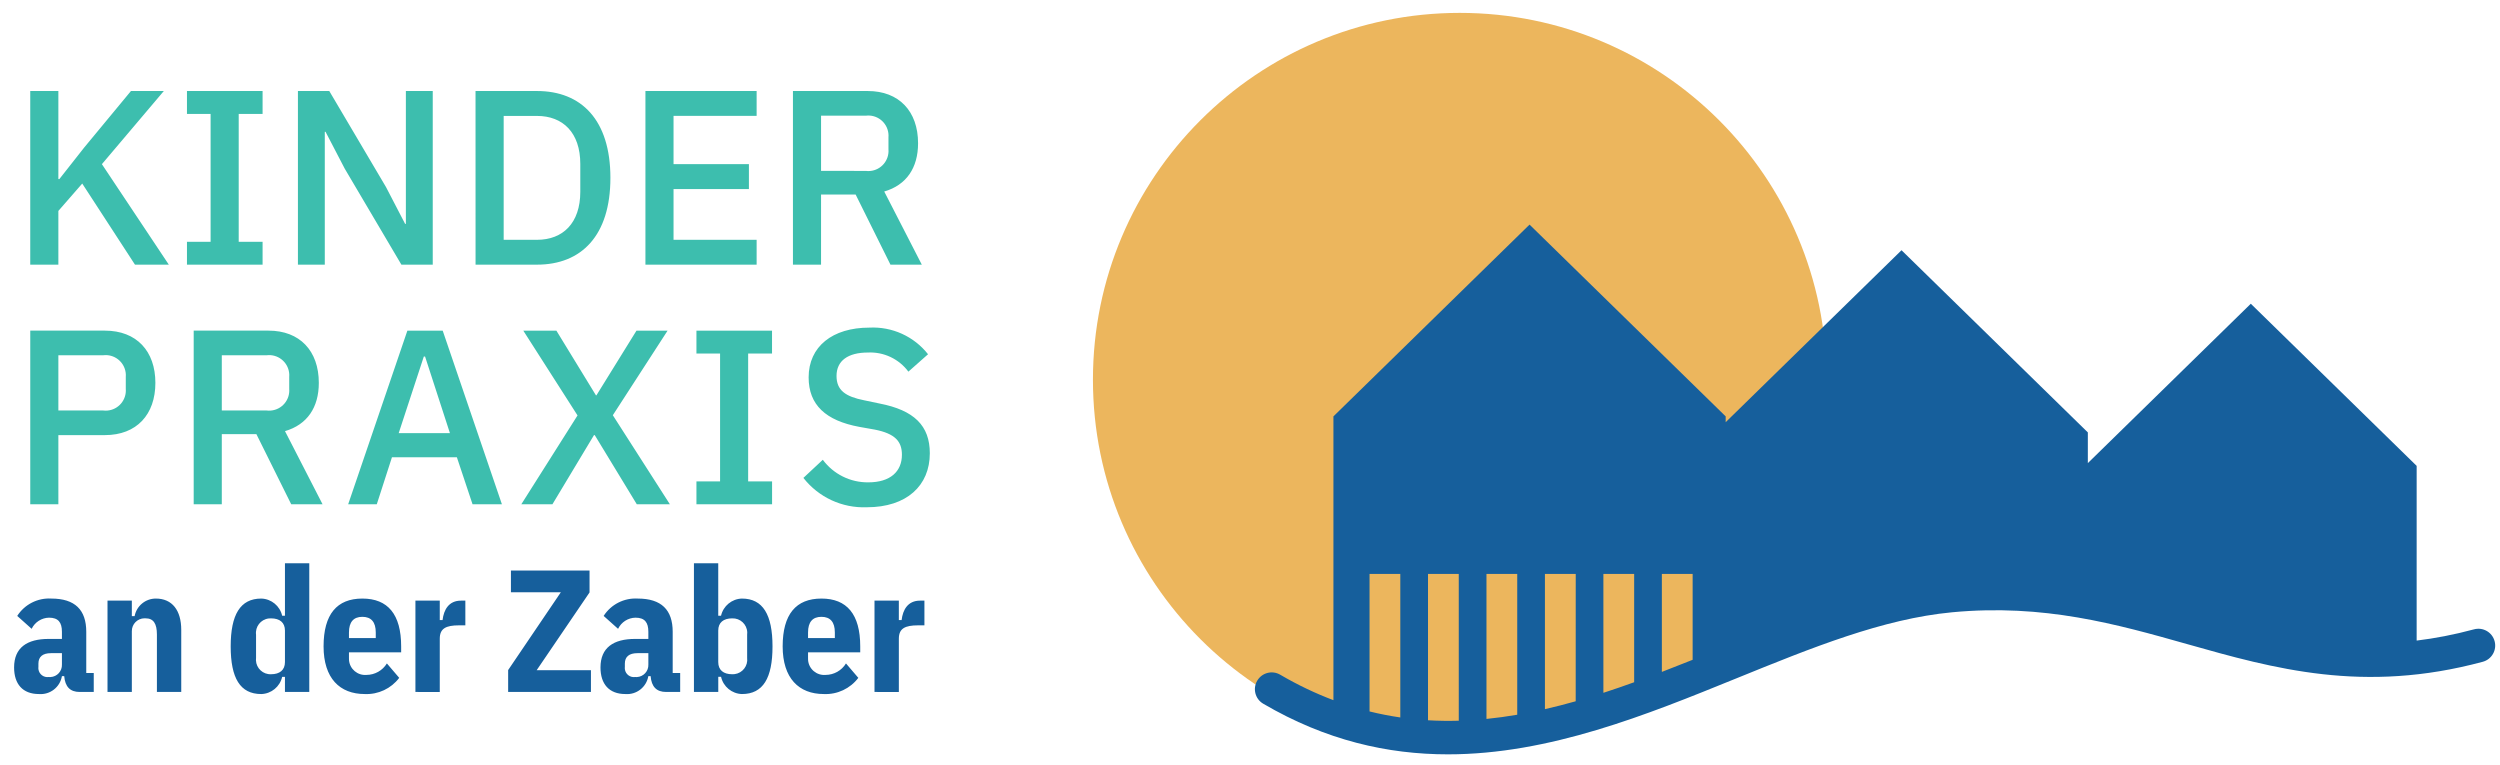 <?xml version="1.0" encoding="UTF-8" standalone="no"?>
<!DOCTYPE svg PUBLIC "-//W3C//DTD SVG 1.1//EN" "http://www.w3.org/Graphics/SVG/1.1/DTD/svg11.dtd">
<svg width="100%" height="100%" viewBox="0 0 327 100" version="1.1" xmlns="http://www.w3.org/2000/svg" xmlns:xlink="http://www.w3.org/1999/xlink" xml:space="preserve" xmlns:serif="http://www.serif.com/" style="fill-rule:evenodd;clip-rule:evenodd;stroke-linejoin:round;stroke-miterlimit:2;">
    <g transform="matrix(1,0,0,1,0,-204.277)">
        <g id="Ebene-1" serif:id="Ebene 1" transform="matrix(1,0,0,1,-132.945,-60)">
            <g transform="matrix(1,0,0,1,250.515,338.335)">
                <path d="M0,16.453L0,9.487C0,8.145 0.8,7.736 2.526,7.736L3.344,7.736L3.344,4.505L2.774,4.505C1.181,4.505 0.521,5.688 0.361,7.051L-0.002,7.051L-0.002,4.505L-3.185,4.505L-3.185,16.451L0,16.453ZM-10.126,6.623C-8.963,6.623 -8.372,7.306 -8.372,8.671L-8.372,9.4L-11.878,9.4L-11.878,8.671C-11.878,7.306 -11.287,6.623 -10.126,6.623M-9.81,16.723C-8.051,16.801 -6.365,16.009 -5.302,14.605L-6.916,12.72C-7.483,13.648 -8.491,14.215 -9.578,14.22C-10.741,14.323 -11.769,13.464 -11.872,12.301C-11.881,12.205 -11.883,12.109 -11.878,12.013L-11.878,11.264L-5.052,11.264L-5.052,10.49C-5.052,6.279 -6.803,4.234 -10.125,4.234C-13.447,4.234 -15.198,6.279 -15.198,10.49C-15.198,14.655 -13.084,16.723 -9.806,16.723M-21.803,14.133C-22.941,14.133 -23.624,13.586 -23.624,12.538L-23.624,8.419C-23.624,7.371 -22.941,6.824 -21.803,6.824C-20.754,6.783 -19.871,7.6 -19.83,8.648C-19.826,8.754 -19.831,8.859 -19.844,8.964L-19.844,11.993C-19.711,13.034 -20.446,13.986 -21.487,14.119C-21.592,14.132 -21.697,14.137 -21.803,14.133M-26.803,16.451L-23.62,16.451L-23.62,14.471L-23.255,14.471C-22.966,15.757 -21.843,16.683 -20.526,16.723C-17.752,16.723 -16.526,14.632 -16.526,10.49C-16.526,6.348 -17.778,4.234 -20.526,4.234C-21.844,4.272 -22.969,5.198 -23.259,6.484L-23.624,6.484L-23.624,-0.386L-26.803,-0.386L-26.803,16.451ZM-34.496,14.496C-35.145,14.588 -35.745,14.136 -35.836,13.488C-35.851,13.384 -35.852,13.28 -35.839,13.176L-35.839,12.742C-35.839,11.855 -35.292,11.376 -34.198,11.376L-32.764,11.376L-32.764,12.857C-32.725,13.727 -33.398,14.463 -34.268,14.502C-34.344,14.506 -34.42,14.504 -34.496,14.496M-28.603,16.451L-28.603,13.974L-29.582,13.974L-29.582,8.58C-29.582,5.711 -31.06,4.234 -34.155,4.234C-35.942,4.129 -37.647,4.998 -38.613,6.505L-36.726,8.192C-36.303,7.316 -35.423,6.752 -34.45,6.734C-33.243,6.734 -32.765,7.35 -32.765,8.58L-32.765,9.513L-34.496,9.513C-37.317,9.513 -39.026,10.649 -39.026,13.244C-39.026,15.405 -37.912,16.723 -35.774,16.723C-34.317,16.838 -33.014,15.823 -32.769,14.382L-32.469,14.382C-32.356,15.768 -31.695,16.45 -30.445,16.45L-28.603,16.451ZM-40.275,13.605L-47.375,13.605L-40.458,3.434L-40.458,0.569L-50.741,0.569L-50.741,3.411L-44.212,3.411L-51.104,13.586L-51.104,16.451L-40.275,16.451L-40.275,13.605ZM-60.048,16.453L-60.048,9.487C-60.048,8.145 -59.248,7.736 -57.522,7.736L-56.702,7.736L-56.702,4.505L-57.272,4.505C-58.864,4.505 -59.524,5.688 -59.683,7.051L-60.048,7.051L-60.048,4.505L-63.233,4.505L-63.233,16.451L-60.048,16.453ZM-70.174,6.623C-69.013,6.623 -68.42,7.306 -68.42,8.671L-68.42,9.4L-71.926,9.4L-71.926,8.671C-71.926,7.306 -71.333,6.623 -70.172,6.623M-69.856,16.723C-68.098,16.8 -66.414,16.008 -65.352,14.605L-66.965,12.72C-67.533,13.647 -68.54,14.215 -69.627,14.22C-70.792,14.322 -71.818,13.46 -71.92,12.295C-71.928,12.202 -71.93,12.109 -71.926,12.016L-71.926,11.264L-65.099,11.264L-65.099,10.49C-65.099,6.279 -66.85,4.234 -70.172,4.234C-73.494,4.234 -75.247,6.279 -75.247,10.49C-75.247,14.655 -73.132,16.723 -69.855,16.723M-82.121,14.133C-83.17,14.174 -84.052,13.356 -84.093,12.308C-84.097,12.203 -84.092,12.097 -84.079,11.993L-84.079,8.964C-84.212,7.923 -83.477,6.971 -82.436,6.838C-82.331,6.825 -82.226,6.82 -82.121,6.824C-80.981,6.824 -80.298,7.371 -80.298,8.419L-80.298,12.538C-80.298,13.586 -80.981,14.133 -82.121,14.133M-80.299,16.451L-77.116,16.451L-77.116,-0.386L-80.298,-0.386L-80.298,6.484L-80.663,6.484C-80.954,5.198 -82.078,4.273 -83.396,4.234C-86.149,4.234 -87.396,6.348 -87.396,10.489C-87.396,14.63 -86.167,16.724 -83.396,16.724C-82.078,16.685 -80.954,15.76 -80.663,14.474L-80.298,14.474L-80.299,16.451ZM-100.326,16.451L-100.326,8.505C-100.338,7.583 -99.6,6.827 -98.678,6.815C-98.627,6.814 -98.577,6.816 -98.526,6.82C-97.501,6.82 -97.046,7.503 -97.046,8.937L-97.046,16.451L-93.863,16.451L-93.863,8.327C-93.863,5.78 -95.046,4.234 -97.183,4.234C-98.542,4.231 -99.711,5.198 -99.962,6.534L-100.326,6.534L-100.326,4.505L-103.508,4.505L-103.508,16.451L-100.326,16.451ZM-111.201,14.496C-111.849,14.588 -112.45,14.137 -112.542,13.489C-112.557,13.385 -112.558,13.279 -112.545,13.175L-112.545,12.742C-112.545,11.855 -111.998,11.376 -110.904,11.376L-109.47,11.376L-109.47,12.857C-109.431,13.727 -110.104,14.463 -110.974,14.502C-111.049,14.506 -111.125,14.504 -111.201,14.496M-105.308,16.451L-105.308,13.974L-106.287,13.974L-106.287,8.58C-106.287,5.711 -107.764,4.234 -110.86,4.234C-112.647,4.129 -114.352,4.997 -115.317,6.505L-113.431,8.19C-113.007,7.315 -112.127,6.752 -111.155,6.734C-109.948,6.734 -109.47,7.35 -109.47,8.58L-109.47,9.513L-111.201,9.513C-114.026,9.513 -115.726,10.649 -115.726,13.244C-115.726,15.405 -114.613,16.723 -112.476,16.723C-111.019,16.839 -109.715,15.824 -109.47,14.383L-109.17,14.383C-109.055,15.769 -108.396,16.451 -107.146,16.451L-105.308,16.451Z" style="fill:rgb(22,95,156);fill-rule:nonzero;"/>
            </g>
            <g transform="matrix(1,0,0,1,246.333,307.105)">
                <path d="M0,23.522C5.205,23.522 8.232,20.691 8.232,16.462C8.232,12.85 6.181,10.832 1.659,9.953L-0.358,9.53C-2.798,9.043 -3.97,8.23 -3.97,6.342C-3.97,4.357 -2.47,3.283 0.13,3.283C2.203,3.179 4.192,4.117 5.43,5.783L8,3.507C6.157,1.169 3.294,-0.13 0.321,0.025C-4.495,0.025 -7.619,2.497 -7.619,6.532C-7.619,10.144 -5.373,12.194 -0.982,13.007L1.035,13.365C3.671,13.886 4.583,14.894 4.583,16.651C4.583,18.831 3.083,20.263 0.19,20.263C-2.154,20.293 -4.37,19.194 -5.765,17.31L-8.304,19.681C-6.317,22.223 -3.228,23.652 -0.004,23.521M-12.4,23.131L-12.4,20.138L-15.53,20.138L-15.53,3.41L-12.407,3.41L-12.407,0.42L-22.294,0.42L-22.294,3.41L-19.203,3.41L-19.203,20.138L-22.294,20.138L-22.294,23.131L-12.4,23.131ZM-45.2,23.131L-41.13,23.131L-35.695,14.085L-35.595,14.085L-30.095,23.131L-25.768,23.131L-33.23,11.483L-26.068,0.42L-30.136,0.42L-35.374,8.878L-35.44,8.878L-40.613,0.42L-44.941,0.42L-37.847,11.51L-45.2,23.131ZM-54.538,13.825L-61.238,13.825L-57.952,3.804L-57.79,3.804L-54.538,13.825ZM-47.738,23.131L-55.483,0.42L-60.103,0.42L-67.847,23.131L-64.105,23.131L-62.12,16.98L-53.63,16.98L-51.58,23.13L-47.738,23.131ZM-84.377,10.864L-84.377,3.641L-78.519,3.641C-77.073,3.458 -75.753,4.483 -75.57,5.929C-75.547,6.109 -75.543,6.291 -75.558,6.472L-75.558,8.033C-75.44,9.486 -76.523,10.759 -77.976,10.876C-78.157,10.891 -78.339,10.887 -78.519,10.864L-84.377,10.864ZM-84.377,13.955L-79.853,13.955L-75.297,23.131L-71.197,23.131L-76.111,13.564C-73.211,12.718 -71.687,10.473 -71.687,7.251C-71.687,3.051 -74.187,0.419 -78.259,0.419L-88.053,0.419L-88.053,23.131L-84.377,23.131L-84.377,13.955ZM-105.754,3.641L-99.897,3.641C-98.451,3.458 -97.131,4.483 -96.948,5.929C-96.925,6.109 -96.921,6.291 -96.936,6.472L-96.936,8.033C-96.818,9.486 -97.901,10.759 -99.354,10.876C-99.535,10.891 -99.717,10.887 -99.897,10.864L-105.754,10.864L-105.754,3.641ZM-105.754,23.131L-105.754,14.085L-99.669,14.085C-95.504,14.085 -93.064,11.385 -93.064,7.251C-93.064,3.117 -95.504,0.419 -99.669,0.419L-109.43,0.419L-109.43,23.131L-105.754,23.131Z" style="fill:rgb(61,190,174);fill-rule:nonzero;"/>
            </g>
            <g transform="matrix(1,0,0,1,240.339,288.449)">
                <path d="M0,-1.822L0,-9.04L5.856,-9.04C7.302,-9.223 8.622,-8.198 8.805,-6.752C8.828,-6.572 8.832,-6.39 8.817,-6.209L8.817,-4.648C8.935,-3.195 7.852,-1.922 6.399,-1.805C6.218,-1.79 6.036,-1.794 5.856,-1.817L0,-1.822ZM0,1.269L4.522,1.269L9.078,10.445L13.178,10.445L8.264,0.879C11.164,0.033 12.689,-2.212 12.689,-5.434C12.689,-9.634 10.183,-12.266 6.116,-12.266L-3.677,-12.266L-3.677,10.445L-0.001,10.445L0,1.269ZM-8.427,10.445L-8.427,7.192L-19.295,7.192L-19.295,0.554L-9.436,0.554L-9.436,-2.7L-19.295,-2.7L-19.295,-9.013L-8.427,-9.013L-8.427,-12.267L-22.972,-12.267L-22.972,10.445L-8.427,10.445ZM-41.513,7.191L-41.513,-9.009L-37.153,-9.009C-33.769,-9.009 -31.491,-6.829 -31.491,-2.73L-31.491,0.914C-31.491,5.014 -33.769,7.195 -37.153,7.195L-41.513,7.191ZM-45.191,10.445L-37.153,10.445C-31.361,10.445 -27.553,6.671 -27.553,-0.911C-27.553,-8.493 -31.36,-12.267 -37.153,-12.267L-45.195,-12.267L-45.191,10.445ZM-54.891,10.445L-50.791,10.445L-50.791,-12.266L-54.306,-12.266L-54.306,5.108L-54.406,5.108L-56.906,0.293L-64.325,-12.267L-68.425,-12.267L-68.425,10.445L-64.911,10.445L-64.911,-6.931L-64.811,-6.931L-62.305,-2.115L-54.891,10.445ZM-73.048,10.445L-73.048,7.452L-76.171,7.452L-76.171,-9.273L-73.048,-9.273L-73.048,-12.266L-82.939,-12.266L-82.939,-9.273L-79.848,-9.273L-79.848,7.452L-82.939,7.452L-82.939,10.445L-73.048,10.445ZM-89.739,10.445L-85.313,10.445L-94.066,-2.7L-85.966,-12.266L-90.266,-12.266L-96.376,-4.881L-99.63,-0.748L-99.76,-0.748L-99.76,-12.266L-103.438,-12.266L-103.438,10.445L-99.76,10.445L-99.76,3.417L-96.637,-0.163L-89.739,10.445Z" style="fill:rgb(61,190,174);fill-rule:nonzero;"/>
            </g>
            <g transform="matrix(1,0,0,1,323.883,265.962)">
                <path d="M0,95.964C26.5,95.964 47.982,74.482 47.982,47.982C47.982,21.482 26.5,0 0,0C-26.5,0 -47.982,21.482 -47.982,47.982C-47.982,74.482 -26.5,95.964 0,95.964" style="fill:rgb(236,182,93);fill-rule:nonzero;"/>
            </g>
            <g transform="matrix(1,0,0,1,312.081,317.25)">
                <path d="M0,22.101L4.024,22.101L4.024,40.87C2.686,40.676 1.345,40.417 0,40.084L0,22.101ZM11.67,22.101L11.671,41.298C10.333,41.336 8.992,41.318 7.647,41.238L7.647,22.101L11.67,22.101ZM19.318,22.101L19.318,40.514C17.98,40.744 16.639,40.927 15.294,41.063L15.294,22.101L19.318,22.101ZM26.97,22.101L26.965,38.753C25.628,39.132 24.286,39.477 22.941,39.785L22.941,22.101L26.97,22.101ZM34.612,22.101L34.612,36.264C33.274,36.747 31.933,37.211 30.588,37.648L30.588,22.101L34.612,22.101ZM42.261,22.101L42.261,33.329C40.922,33.865 39.58,34.395 38.235,34.912L38.235,22.101L42.261,22.101ZM147.159,30.894C146.845,29.722 145.642,29.027 144.465,29.344C141.846,30.05 139.356,30.523 136.962,30.815L136.963,7.964L115.27,-13.245L93.953,7.602L93.953,3.586L69.583,-20.243L46.583,2.249L46.583,1.491L20.928,-23.594L-4.724,1.49L-4.724,38.61C-7.033,37.739 -9.353,36.645 -11.685,35.279C-12.732,34.666 -14.079,35.015 -14.693,36.064C-15.307,37.111 -14.956,38.458 -13.908,39.072C-5.71,43.876 2.371,45.695 10.254,45.695C23.537,45.695 36.252,40.526 47.983,35.756C57.833,31.751 67.136,27.969 76.196,27.114C88.21,25.977 97.741,28.673 106.958,31.279C118.288,34.482 130.002,37.795 145.609,33.588C146.781,33.272 147.476,32.066 147.159,30.894" style="fill:rgb(22,95,156);fill-rule:nonzero;"/>
            </g>
        </g>
        <g id="ArtBoard2" transform="matrix(2.158,0,0,0.655,-447.933,204.277)">
            <rect x="207.59" y="0" width="151.253" height="152.667" style="fill:none;"/>
        </g>
        <g id="Ebene2">
        </g>
        <g id="Ebene3">
        </g>
    </g>
</svg>
